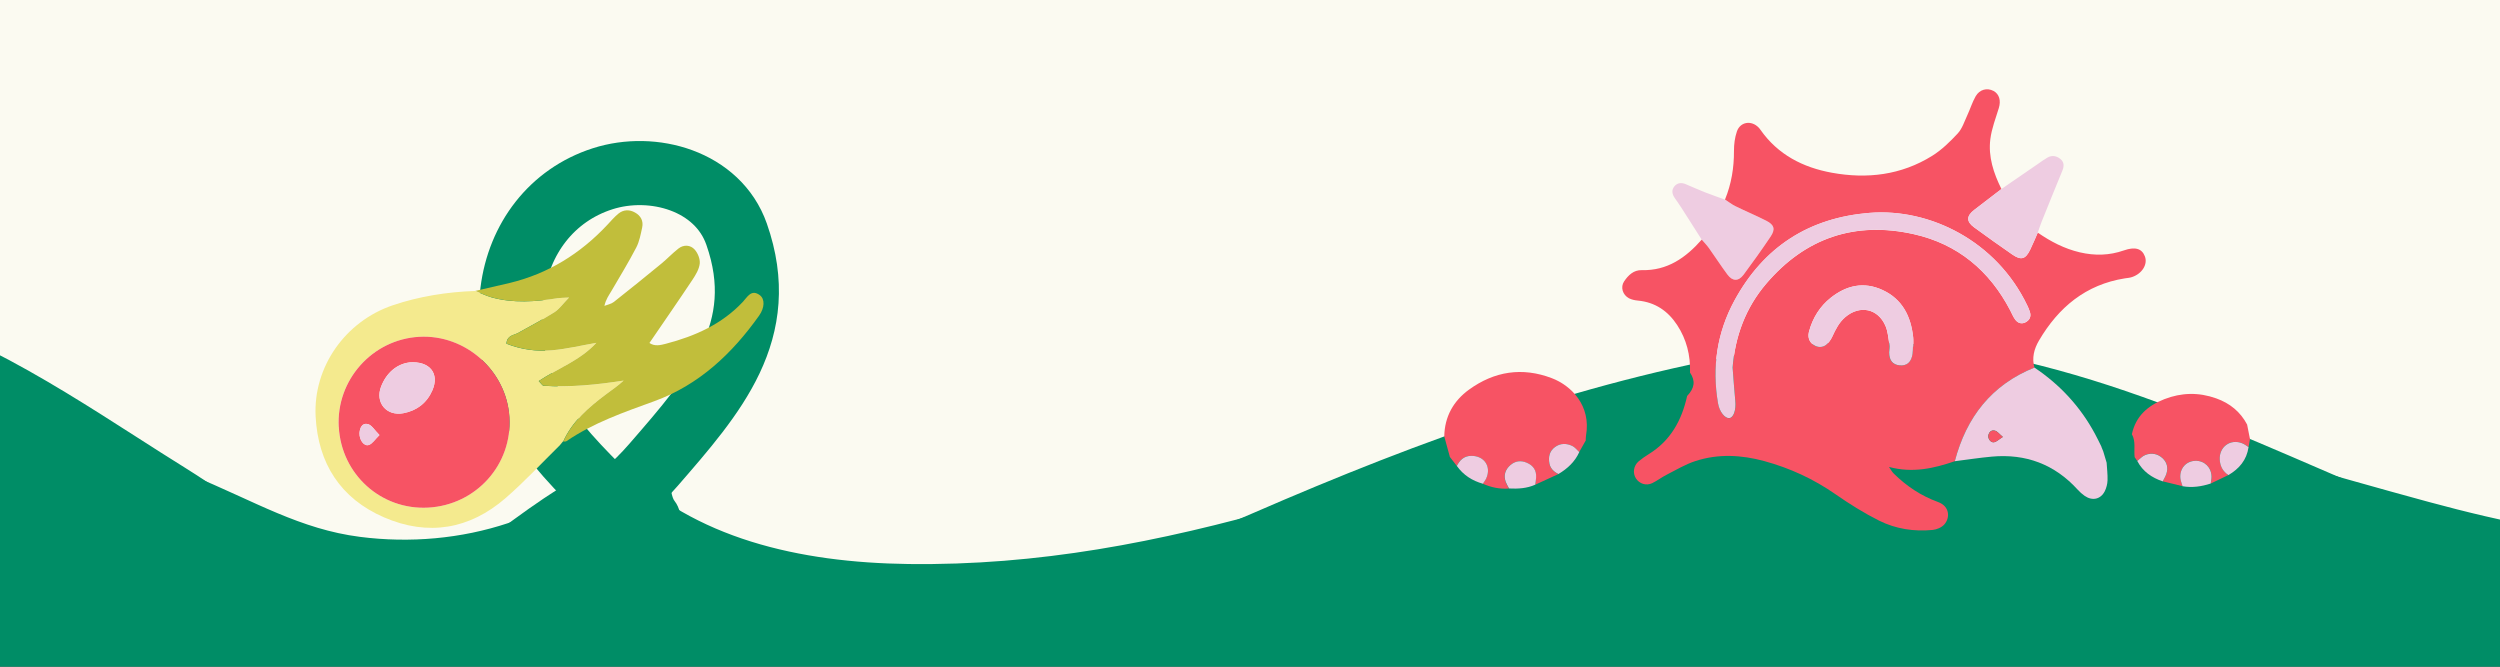 <svg xmlns="http://www.w3.org/2000/svg" fill="none" viewBox="0 0 390 104" height="104" width="390">
<rect x="0" y="0" width="390" height="104" fill="#333333" stroke="none"/>
<g clip-path="url(#clip0_4234_29276)">
<rect fill="#008D66" transform="matrix(-1 0 0 -1 390 104)" height="104" width="390"></rect>
<path fill="#FBFAF1" d="M-85 56.815C-79.955 53.032 -74.554 49.665 -68.773 47.336C-55.672 42.058 -42.651 43.951 -31.565 45.563C-29.881 45.808 -28.241 46.047 -26.652 46.252C-9.408 48.486 7.058 59.041 21.338 68.194C23.891 69.831 26.375 71.423 28.78 72.915C31.382 74.528 33.817 76.21 36.037 77.755L36.603 78.149L36.605 78.15C38.648 79.572 40.481 80.849 42.326 82.026C46.267 84.542 49.836 86.319 53.794 87.097C61.532 88.616 73.966 85.712 77.236 83.224C107.386 60.281 103.352 75.809 105.228 78.15C108.683 82.459 100.453 92.697 138.35 93.466C157.756 93.86 176.002 88.514 195.343 80.103C221.898 68.556 248.607 58.841 276.745 54.432C307.476 49.618 335.581 61.765 362.306 73.316C366.802 75.259 371.258 77.185 375.682 79.011C387.431 83.86 398.516 87.417 409.546 87.246C418.075 87.113 428.298 83.581 437.675 79.432C444.611 76.364 450.683 71.983 457.98 66.72C458.717 66.189 459.466 65.649 460.229 65.1C469.901 58.149 481.868 53.988 491.198 51.42C517.445 44.196 547.569 46.922 572.965 62.213C580.547 66.778 587.848 71.849 595 77.125V-8.514H-85V56.815Z"></path>
<path stroke-linecap="round" stroke-width="10" stroke="#008D66" d="M-90 74.97C-89.823 73.558 -85.916 72 -84.891 71.422C-78.155 67.619 -71.174 64.256 -63.679 62.278C-50.692 58.849 -37.924 60.759 -24.86 61.868C-6.439 63.432 10.921 71.832 27.826 78.701C37.404 82.592 45.05 87.362 55.515 88.709C72.53 90.899 90.573 85.628 101.953 72.514C111.462 61.555 120.212 51.642 114.908 36.528C111.987 28.205 101.859 25.37 94.015 27.885C86.052 30.437 80.944 37.275 79.92 45.445C78.197 59.196 83.99 66.792 93.422 76.199C106.135 88.877 123.995 92.751 141.639 92.986C162.501 93.263 181.891 89.484 201.852 83.796C228.269 76.269 254.449 70.051 281.863 67.236C315.518 63.781 345.574 74.474 377.52 83.114C389.566 86.372 401.804 89.019 414.332 88.891C424.356 88.789 435.732 86.13 445.351 83.341C453.982 80.839 461.442 77.14 469.527 73.332C477.976 69.353 488.903 66.799 498.083 65.144C522.853 60.676 551.143 62.429 574.627 71.695C584.341 75.527 593.657 79.956 603 84.615"></path>
<path fill="#F4EA8E" d="M87.358 69.436C84.553 72.192 81.87 75.096 78.907 77.671C73.266 82.585 66.767 83.674 59.916 80.712C53.141 77.78 49.617 72.312 49.236 64.959C48.848 57.272 53.835 50.133 61.289 47.617C65.437 46.218 69.742 45.545 74.131 45.388C74.984 45.723 75.806 46.144 76.681 46.39C80.077 47.333 83.501 47.069 86.931 46.533C87.353 46.468 87.776 46.473 88.751 46.42C87.737 47.456 87.198 48.253 86.461 48.72C84.623 49.88 82.695 50.886 80.8 51.947C80.125 52.322 79.101 52.288 78.996 53.615C81.277 54.522 83.683 54.859 86.091 54.653C88.417 54.456 90.711 53.891 93.013 53.489C90.492 56.232 87.066 57.434 84.036 59.445C84.455 59.864 84.617 60.167 84.787 60.18C88.956 60.458 93.087 60.035 97.269 59.376C96.404 60.2 95.443 60.83 94.526 61.516C91.828 63.54 89.282 65.706 87.854 68.886L87.863 68.817C87.694 69.026 87.515 69.235 87.346 69.444M52.841 66.605C53.257 74.002 59.43 79.578 66.775 79.186C74.262 78.782 79.924 72.489 79.462 65.065C79.014 57.834 72.586 52.124 65.359 52.542C58.05 52.969 52.425 59.287 52.831 66.603"></path>
<path fill="#C1BE3B" d="M87.875 68.879C89.303 65.698 91.849 63.533 94.547 61.508C95.465 60.822 96.415 60.191 97.29 59.369C93.12 60.019 88.989 60.442 84.808 60.172C84.628 60.159 84.476 59.856 84.058 59.438C87.087 57.427 90.513 56.225 93.034 53.481C90.732 53.883 88.43 54.437 86.112 54.645C83.705 54.852 81.298 54.514 79.017 53.608C79.123 52.27 80.146 52.315 80.821 51.94C82.716 50.879 84.644 49.872 86.482 48.713C87.219 48.245 87.757 47.459 88.773 46.413C87.807 46.467 87.374 46.46 86.952 46.526C83.531 47.073 80.099 47.326 76.703 46.383C75.826 46.146 75.004 45.725 74.152 45.381C75.952 44.963 77.75 44.565 79.541 44.135C85.522 42.685 90.511 39.582 94.701 35.121C95.276 34.511 95.826 33.858 96.471 33.328C97.262 32.686 98.184 32.656 99.066 33.156C99.968 33.658 100.395 34.471 100.181 35.482C99.951 36.541 99.753 37.654 99.265 38.599C98.064 40.901 96.711 43.123 95.396 45.371C94.981 46.072 94.501 46.725 94.29 47.716C94.779 47.518 95.357 47.423 95.762 47.103C98.262 45.134 100.746 43.121 103.201 41.105C104.107 40.357 104.918 39.486 105.839 38.77C106.671 38.124 107.71 38.2 108.37 38.933C108.862 39.482 109.234 40.409 109.161 41.115C109.067 41.98 108.549 42.85 108.045 43.611C105.867 46.894 103.614 50.127 101.312 53.505C102.144 54.079 103.064 53.837 103.889 53.623C108.423 52.436 112.601 50.587 115.888 47.087C116.58 46.351 117.194 45.06 118.527 46.043C119.345 46.645 119.296 48.011 118.417 49.246C114.193 55.185 109.032 60.051 102.081 62.583C97.335 64.307 92.579 65.949 88.367 68.822C88.244 68.907 88.037 68.87 87.874 68.888"></path>
<path fill="#F75364" d="M52.841 66.605C52.435 59.289 58.06 52.97 65.369 52.543C72.596 52.125 79.025 57.826 79.472 65.066C79.935 72.481 74.272 78.784 66.785 79.188C59.44 79.58 53.257 74.003 52.851 66.606M63.822 56.545C61.944 56.791 60.307 58.109 59.454 60.296C58.478 62.8 60.291 64.955 62.929 64.456C65.029 64.058 66.601 62.853 67.458 60.868C68.573 58.302 67.096 56.271 63.824 56.535M59.201 67.868C58.442 67.122 58.003 66.318 57.389 66.156C56.521 65.93 56.134 66.727 56.086 67.547C56.036 68.61 56.785 69.667 57.534 69.413C58.094 69.225 58.484 68.56 59.202 67.858"></path>
<path fill="#EECCE1" d="M63.822 56.545C67.095 56.281 68.562 58.31 67.457 60.877C66.599 62.862 65.028 64.067 62.928 64.466C60.29 64.965 58.488 62.8 59.453 60.305C60.306 58.118 61.943 56.801 63.821 56.555"></path>
<path fill="#EECCE1" d="M59.201 67.867C58.483 68.57 58.092 69.234 57.533 69.422C56.783 69.677 56.025 68.618 56.084 67.557C56.122 66.735 56.521 65.93 57.388 66.165C58.002 66.327 58.442 67.122 59.199 67.877"></path>
<path fill="#EECCE1" d="M269.098 31.134C269.634 31.481 270.137 31.887 270.704 32.167C272.304 32.946 273.951 33.636 275.534 34.436C276.779 35.069 276.973 35.764 276.202 36.914C274.848 38.929 273.436 40.904 271.987 42.856C271.196 43.915 270.261 43.9 269.479 42.841C268.483 41.498 267.578 40.091 266.604 38.727C266.268 38.251 265.847 37.826 265.465 37.379C264.426 35.743 263.393 34.114 262.346 32.486C261.997 31.942 261.625 31.414 261.253 30.878C260.845 30.288 260.724 29.662 261.192 29.086C261.652 28.51 262.291 28.448 262.955 28.724C263.953 29.139 264.926 29.59 265.932 29.982C266.974 30.391 268.04 30.755 269.098 31.141"></path>
<path fill="#F75364" d="M269.099 31.134C270.099 28.696 270.511 26.164 270.5 23.535C270.495 22.532 270.627 21.473 270.95 20.525C271.464 18.992 273.21 18.72 274.347 19.895C274.463 20.011 274.556 20.142 274.649 20.272C277.368 24.142 281.271 26.126 285.774 26.947C291.267 27.95 296.588 27.315 301.411 24.314C302.901 23.389 304.208 22.106 305.411 20.813C306.109 20.057 306.445 18.953 306.896 17.987C307.354 17.006 307.666 15.96 308.198 15.027C308.817 13.939 310.002 13.656 310.995 14.19C311.893 14.676 312.174 15.703 311.814 16.86C311.328 18.453 310.707 20.043 310.496 21.675C310.136 24.441 311.003 27.023 312.225 29.488C310.812 30.573 309.399 31.657 307.986 32.742C306.757 33.69 306.721 34.557 307.949 35.458C309.916 36.9 311.899 38.305 313.905 39.696C315.289 40.654 315.977 40.46 316.707 38.956C317.132 38.079 317.506 37.178 317.895 36.292C319.908 37.683 322.043 38.801 324.458 39.367C326.783 39.907 329.053 39.861 331.318 39.067C333.075 38.45 334.143 38.77 334.604 39.998C335.073 41.226 334.179 42.687 332.605 43.219C332.249 43.343 331.866 43.367 331.49 43.422C325.371 44.391 321.115 47.95 318.07 53.144C317.325 54.415 316.941 55.84 317.371 57.351C310.68 60.045 306.763 65.098 304.952 71.949C301.689 73.063 298.399 73.839 294.674 72.841C295.017 73.324 295.172 73.628 295.411 73.861C297.399 75.827 299.692 77.355 302.319 78.309C304.206 78.992 304.214 80.804 303.312 81.816C302.9 82.281 302.133 82.608 301.495 82.67C298.588 82.956 295.728 82.511 293.127 81.213C290.77 80.028 288.51 78.614 286.343 77.106C282.925 74.725 279.222 73.017 275.222 71.928C271.66 70.958 268.043 70.765 264.494 71.922C262.92 72.432 261.469 73.305 259.984 74.066C259.215 74.452 258.523 74.999 257.748 75.37C256.797 75.826 255.738 75.469 255.197 74.62C254.677 73.795 254.826 72.662 255.62 71.976C256.113 71.558 256.656 71.187 257.207 70.845C260.607 68.748 262.358 65.563 263.193 61.772C264.372 60.538 264.513 59.412 263.642 58.118C263.729 55.448 263.107 52.95 261.638 50.708C260.198 48.512 258.206 47.144 255.519 46.892C255.041 46.846 254.543 46.748 254.123 46.532C253.129 46.005 252.757 44.795 253.363 43.894C254.008 42.934 254.852 42.108 256.116 42.142C260.11 42.243 262.985 40.203 265.473 37.379C265.855 37.826 266.275 38.251 266.612 38.727C267.578 40.091 268.49 41.498 269.487 42.841C270.269 43.9 271.204 43.915 271.995 42.856C273.443 40.911 274.856 38.929 276.209 36.914C276.988 35.764 276.786 35.069 275.542 34.436C273.958 33.629 272.311 32.946 270.712 32.16C270.145 31.879 269.641 31.481 269.106 31.134M270.292 57.385C270.671 52.441 272.335 48.018 275.52 44.274C281.616 37.106 289.399 34.477 298.555 36.536C305.393 38.07 310.364 42.223 313.604 48.438C313.858 48.918 314.059 49.434 314.374 49.863C314.761 50.385 315.33 50.606 315.955 50.297C316.609 49.966 316.897 49.407 316.674 48.681C316.566 48.318 316.405 47.968 316.244 47.633C311.436 37.594 301.024 32.469 291.694 33.212C282.191 33.965 275.123 38.533 270.583 46.882C267.858 51.9 267.053 57.301 268.021 62.948C268.248 64.251 269.098 65.297 269.773 65.236C270.457 65.176 270.849 63.946 270.714 62.564C270.546 60.844 270.43 59.119 270.299 57.4M298.424 54.066L298.462 54.068C298.462 53.581 298.501 53.088 298.449 52.607C298.092 49.346 296.772 46.668 293.652 45.233C290.746 43.895 288.045 44.518 285.609 46.438C283.91 47.782 282.796 49.565 282.219 51.657C282.023 52.362 282.09 53.068 282.671 53.611C283.245 54.147 284.012 54.284 284.63 53.945C285.141 53.662 285.571 53.077 285.821 52.532C286.345 51.388 286.89 50.298 287.868 49.461C290.125 47.544 292.966 48.123 294.134 50.849C294.524 51.768 294.586 52.833 294.748 53.834C294.803 54.203 294.701 54.589 294.696 54.963C294.693 56.206 295.233 56.882 296.307 56.992C297.456 57.112 298.157 56.506 298.342 55.202C298.399 54.829 298.389 54.447 298.409 54.066"></path>
<path fill="#F75364" d="M226.175 71.265C225.888 70.208 225.601 69.143 225.306 68.085C225.355 64.987 226.745 62.532 229.183 60.77C233.125 57.919 237.46 57.237 242.074 58.99C245.128 60.153 248.238 63.272 247.419 67.947C247.373 68.207 247.387 68.484 247.37 68.754L247.34 68.775C247.014 69.356 246.68 69.936 246.354 70.525C246.005 70.206 245.705 69.785 245.292 69.584C244.385 69.143 243.42 69.118 242.569 69.742C241.695 70.38 241.507 71.31 241.706 72.319C241.86 73.111 242.405 73.615 243.113 73.953C241.904 74.504 240.703 75.064 239.494 75.616C239.537 75.243 239.601 74.864 239.621 74.49C239.687 73.384 239.188 72.626 238.176 72.197C237.239 71.791 236.351 71.912 235.596 72.569C234.794 73.269 234.51 74.173 234.888 75.204C235.012 75.552 235.226 75.874 235.402 76.209C233.968 76.326 232.615 76.035 231.316 75.461C231.49 75.19 231.7 74.935 231.837 74.64C232.677 72.78 231.541 71.096 229.512 71.112C228.381 71.12 227.738 71.766 227.259 72.678C226.893 72.21 226.534 71.741 226.168 71.265"></path>
<path fill="#EECCE1" d="M304.953 71.941C306.756 65.09 310.672 60.037 317.371 57.343C321.372 60.02 324.546 63.455 326.826 67.7C327.179 68.355 327.501 69.025 327.831 69.694L327.816 69.701C327.913 69.944 328.017 70.187 328.114 70.437C328.29 71.019 328.458 71.601 328.634 72.176C328.686 73.091 328.806 74.008 328.776 74.921C328.757 75.497 328.602 76.113 328.346 76.629C327.698 77.903 326.401 78.183 325.2 77.35C324.805 77.075 324.441 76.741 324.116 76.386C320.517 72.427 316.027 70.753 310.733 71.232C308.803 71.408 306.884 71.705 304.952 71.949M312.451 68.166C311.897 67.706 311.618 67.308 311.24 67.19C310.714 67.023 310.306 67.34 310.183 67.897C310.069 68.417 310.564 69.092 311.069 68.989C311.468 68.912 311.809 68.556 312.443 68.158"></path>
<path fill="#EECCE1" d="M235.417 76.202C235.241 75.866 235.035 75.545 234.904 75.197C234.526 74.166 234.81 73.262 235.611 72.562C236.366 71.905 237.254 71.784 238.191 72.189C239.203 72.627 239.702 73.377 239.636 74.483C239.616 74.864 239.552 75.236 239.502 75.609C238.195 76.195 236.815 76.27 235.417 76.202Z"></path>
<path fill="#EECCE1" d="M243.12 73.945C242.413 73.608 241.867 73.103 241.714 72.312C241.522 71.31 241.702 70.38 242.576 69.742C243.435 69.112 244.393 69.135 245.307 69.585C245.712 69.785 246.02 70.207 246.369 70.525C245.683 72.037 244.525 73.108 243.12 73.945Z"></path>
<path fill="#EECCE1" d="M227.267 72.679C227.746 71.766 228.388 71.121 229.519 71.112C231.556 71.097 232.684 72.781 231.852 74.64C231.723 74.928 231.505 75.183 231.331 75.462C229.662 74.995 228.283 74.112 227.266 72.686"></path>
<path fill="#EECCE1" d="M317.895 36.285C317.499 37.178 317.133 38.072 316.707 38.949C315.977 40.452 315.289 40.647 313.906 39.688C311.899 38.305 309.917 36.893 307.95 35.451C306.721 34.55 306.757 33.682 307.986 32.734C309.399 31.65 310.812 30.566 312.225 29.481C314.132 28.173 316.032 26.865 317.939 25.558C318.429 25.222 318.905 24.863 319.416 24.573C320.095 24.191 320.787 24.303 321.386 24.772C322.043 25.287 322.014 25.938 321.714 26.662C320.624 29.299 319.557 31.952 318.489 34.605C318.269 35.152 318.093 35.722 317.895 36.277"></path>
<path fill="#EECCE1" d="M270.292 57.385C270.43 59.104 270.539 60.829 270.707 62.549C270.842 63.931 270.45 65.161 269.766 65.222C269.091 65.282 268.234 64.236 268.014 62.933C267.046 57.294 267.844 51.884 270.576 46.867C275.116 38.518 282.191 33.958 291.687 33.197C301.017 32.454 311.429 37.579 316.237 47.618C316.398 47.961 316.559 48.31 316.667 48.666C316.89 49.399 316.602 49.959 315.948 50.282C315.323 50.598 314.754 50.37 314.367 49.848C314.052 49.419 313.844 48.903 313.597 48.423C310.364 42.208 305.386 38.055 298.548 36.521C289.392 34.462 281.609 37.091 275.513 44.259C272.328 48.003 270.664 52.426 270.285 57.37"></path>
<path fill="#EECCE1" d="M298.424 54.066C298.404 54.447 298.414 54.829 298.357 55.202C298.172 56.498 297.471 57.112 296.322 56.992C295.248 56.882 294.708 56.206 294.711 54.963C294.716 54.589 294.819 54.195 294.763 53.834C294.601 52.833 294.539 51.76 294.149 50.849C292.981 48.123 290.147 47.551 287.883 49.461C286.905 50.29 286.36 51.388 285.836 52.532C285.586 53.077 285.156 53.662 284.645 53.945C284.027 54.284 283.26 54.147 282.686 53.611C282.105 53.069 282.038 52.37 282.234 51.658C282.811 49.565 283.925 47.782 285.624 46.438C288.052 44.518 290.76 43.895 293.667 45.233C296.787 46.668 298.107 49.346 298.464 52.607C298.516 53.088 298.47 53.581 298.477 54.068L298.439 54.066"></path>
<path fill="#F75364" d="M312.451 68.166C311.816 68.564 311.468 68.92 311.076 68.997C310.571 69.093 310.076 68.425 310.191 67.905C310.314 67.347 310.721 67.031 311.247 67.198C311.617 67.315 311.904 67.714 312.458 68.174"></path>
<path fill="#F75364" d="M350.554 66.251C350.701 67.004 350.849 67.75 350.997 68.504C350.924 68.913 350.85 69.33 350.777 69.739C350.461 69.542 350.162 69.3 349.822 69.162C347.968 68.39 346.167 69.686 346.281 71.696C346.337 72.716 346.759 73.539 347.632 74.106C346.711 74.548 345.799 74.982 344.886 75.424C344.928 75.051 345.023 74.672 345.005 74.297C344.955 72.866 343.872 71.842 342.486 71.879C341.025 71.921 340.006 73.078 340.144 74.595C340.182 75.016 340.364 75.426 340.485 75.842C339.452 75.591 338.427 75.34 337.395 75.089C337.587 74.714 337.816 74.347 337.949 73.947C338.264 73.007 338.098 72.14 337.356 71.465C336.586 70.751 335.633 70.592 334.677 70.965C334.207 71.152 333.833 71.589 333.418 71.912C333.283 71.713 333.139 71.514 333.004 71.315C332.863 70.12 333.211 68.873 332.574 67.737C333.176 64.904 335.079 63.267 337.634 62.272C340.304 61.229 343.016 61.175 345.732 62.147C347.856 62.906 349.504 64.232 350.561 66.251"></path>
<path fill="#EECCE1" d="M340.477 75.849C340.364 75.433 340.175 75.023 340.136 74.603C339.999 73.086 341.025 71.929 342.479 71.886C343.865 71.849 344.947 72.865 344.997 74.305C345.008 74.679 344.92 75.058 344.871 75.431C343.433 75.901 341.974 76.115 340.462 75.849"></path>
<path fill="#EECCE1" d="M347.631 74.114C346.759 73.546 346.336 72.724 346.28 71.704C346.166 69.694 347.968 68.397 349.822 69.169C350.162 69.308 350.461 69.549 350.776 69.747C350.486 71.751 349.326 73.121 347.631 74.114Z"></path>
<path fill="#EECCE1" d="M333.411 71.919C333.826 71.596 334.199 71.159 334.669 70.979C335.625 70.606 336.57 70.764 337.348 71.471C338.083 72.147 338.256 73.021 337.941 73.954C337.808 74.354 337.572 74.713 337.387 75.096C335.677 74.516 334.271 73.557 333.418 71.919"></path>
</g>
<defs>
<clipPath id="clip0_4234_29276">
<rect transform="matrix(-1 0 0 -1 390 104)" fill="white" height="104" width="390"></rect>
</clipPath>
</defs>
</svg>
